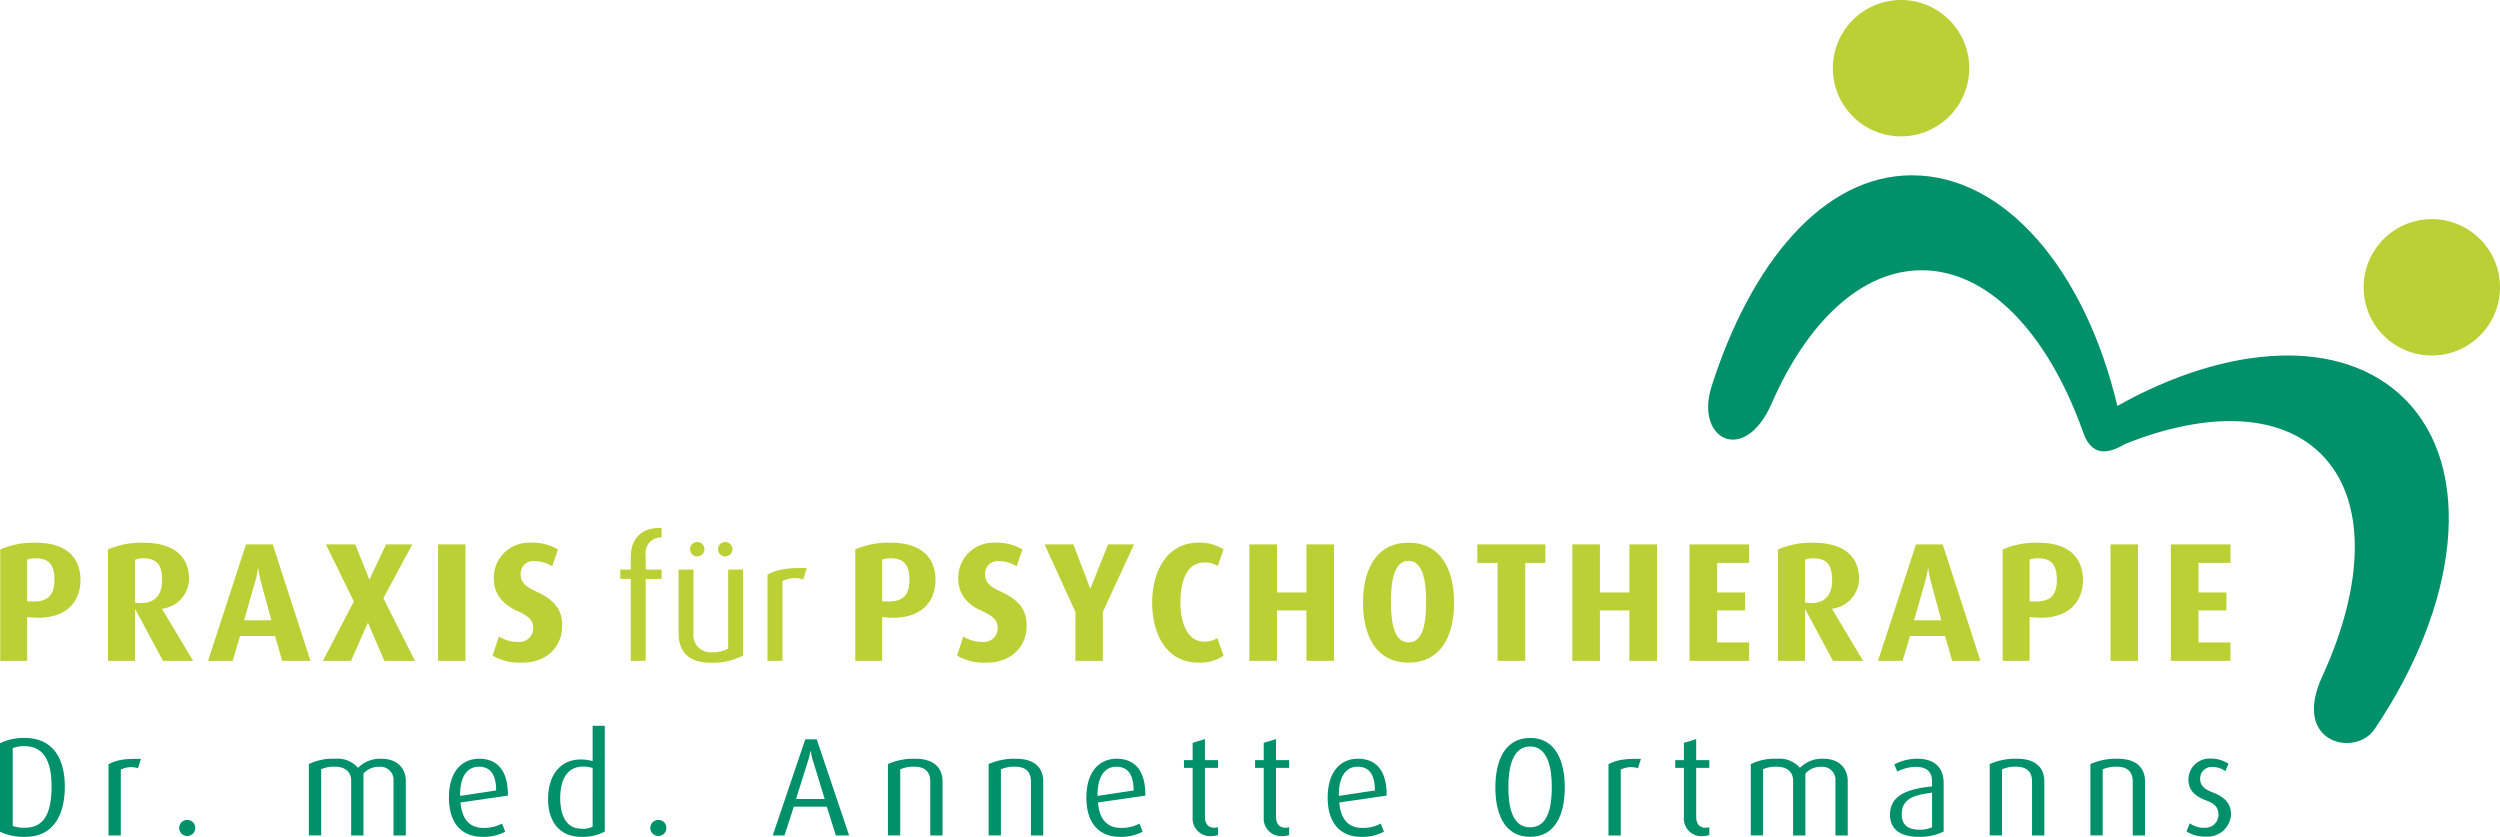 <svg xmlns="http://www.w3.org/2000/svg" viewBox="0 0 358.04 119.848"><defs><style>.cls-1{fill:#00906a;}.cls-2{fill:#bbd034;}</style></defs><g id="Ebene_2" data-name="Ebene 2"><g id="Ebene_1-2" data-name="Ebene 1"><path class="cls-1" d="M344.282,57.029c-8.971-8.813-25.182-7.802-41.041,1.109-4.578-19.327-16.016-33.031-29.414-33.031-12.75,0-23.09,12.599-28.711,30.263-2.408,7.571,4.721,11.326,8.617,2.406,5.082-11.639,12.822-19.07,21.488-19.07,9.518,0,17.91,8.959,22.902,22.604.521,1.428,1.502,5.127,6.207,2.281,11.555-4.629,22.012-4.535,28.021,1.367,6.678,6.559,6.293,18.74.229,31.922-4.441,9.65,4.779,11.57,7.479,7.572C352.184,86.516,354.452,67.016,344.282,57.029Z"/><path class="cls-2" d="M282.024,9.765A9.765,9.765,0,1,1,272.258,0,9.765,9.765,0,0,1,282.024,9.765Z"/><path class="cls-2" d="M358.04,41.146a9.765,9.765,0,1,1-9.764-9.763A9.763,9.763,0,0,1,358.04,41.146Z"/><path class="cls-2" d="M4.424,88.416l-.533-.048v6.28H.036V78.694a11.897,11.897,0,0,1,5.067-.97c4.631,0,6.425,2.352,6.425,5.334C11.528,86.186,9.443,88.877,4.424,88.416Zm.655-8.462a3.208,3.208,0,0,0-1.188.194v5.964l.533.025c2.473.121,3.371-.921,3.371-3.104C7.795,80.949,7.067,79.954,5.079,79.954Z"/><path class="cls-2" d="M23.342,94.648l-3.952-7.371h-.049v7.371H15.461V78.694a11.899,11.899,0,0,1,5.019-.97c4.51,0,6.595,2.037,6.595,5.213a4.373,4.373,0,0,1-3.856,4.243v.048l4.437,7.419ZM20.48,79.954a2.884,2.884,0,0,0-1.14.218v6.11a3.399,3.399,0,0,0,.849.097c2.037,0,3.031-1.236,3.031-3.249C23.22,80.998,22.566,79.954,20.48,79.954Z"/><path class="cls-2" d="M40.417,94.648l-1.018-3.564H34.38l-1.067,3.564H29.797l5.431-16.682h3.831l5.407,16.682Zm-3.031-11.25a12.625,12.625,0,0,1-.388-2.013h-.049a14.08,14.08,0,0,1-.436,2.013l-1.552,5.431h3.904Z"/><path class="cls-2" d="M55.044,94.648l-2.328-5.431h-.048l-2.4,5.431H46.242l4.437-8.51-4.001-8.171h4.195l2.012,4.995h.049l2.352-4.995H59.044l-4.146,7.71,4.534,8.971Z"/><path class="cls-2" d="M62.736,94.648V77.966h3.928V94.648Z"/><path class="cls-2" d="M74.912,94.891a7.72,7.72,0,0,1-4.364-.994l.897-2.74a5.003,5.003,0,0,0,2.691.775,1.982,1.982,0,0,0,2.231-1.988c0-1.067-.63-1.722-2.328-2.473-2.594-1.164-3.322-2.982-3.322-4.607a5.031,5.031,0,0,1,5.286-5.14,7.099,7.099,0,0,1,3.904.97l-.825,2.4a4.833,4.833,0,0,0-2.497-.728,1.789,1.789,0,0,0-2.013,1.915c0,1.212.849,1.819,2.255,2.449,3.225,1.455,3.686,3.225,3.686,4.922C80.513,92.66,78.21,94.891,74.912,94.891Z"/><path class="cls-2" d="M92.473,82.913V94.648H90.339V82.913H88.836V81.579h1.503V79.736c0-2.57,1.552-4.243,4.413-4.122v1.358a2.189,2.189,0,0,0-2.279,2.522v2.085H94.752v1.333Z"/><path class="cls-2" d="M101.814,94.915c-3.273,0-4.631-1.648-4.631-4.267V81.579h2.133v9.141a2.439,2.439,0,0,0,2.619,2.691,4.389,4.389,0,0,0,2.352-.534V81.579h2.134V93.872A9.277,9.277,0,0,1,101.814,94.915ZM99.801,79.688a1.032,1.032,0,1,1,1.091-1.018A1.042,1.042,0,0,1,99.801,79.688Zm4.001,0a1.032,1.032,0,1,1,1.091-1.018A1.057,1.057,0,0,1,103.802,79.688Z"/><path class="cls-2" d="M115.035,82.985a3.849,3.849,0,0,0-2.982.243V94.648h-2.133V82.282c1.285-.654,2.521-.994,5.625-.921Z"/><path class="cls-2" d="M126.874,88.416l-.533-.048v6.28h-3.855V78.694a11.897,11.897,0,0,1,5.067-.97c4.631,0,6.425,2.352,6.425,5.334C133.978,86.186,131.893,88.877,126.874,88.416Zm.655-8.462a3.209,3.209,0,0,0-1.188.194v5.964l.533.025c2.473.121,3.371-.921,3.371-3.104C130.245,80.949,129.517,79.954,127.529,79.954Z"/><path class="cls-2" d="M141.427,94.891a7.72,7.72,0,0,1-4.364-.994l.897-2.74a5.002,5.002,0,0,0,2.691.775,1.982,1.982,0,0,0,2.231-1.988c0-1.067-.63-1.722-2.328-2.473-2.594-1.164-3.322-2.982-3.322-4.607a5.031,5.031,0,0,1,5.286-5.14,7.099,7.099,0,0,1,3.904.97l-.825,2.4a4.833,4.833,0,0,0-2.497-.728,1.789,1.789,0,0,0-2.013,1.915c0,1.212.849,1.819,2.255,2.449,3.225,1.455,3.686,3.225,3.686,4.922C147.028,92.66,144.725,94.891,141.427,94.891Z"/><path class="cls-2" d="M157.945,87.641v7.007h-3.928V87.641l-4.413-9.674h4.122l2.4,6.304h.048l2.522-6.304h3.71Z"/><path class="cls-2" d="M171.577,94.891c-4.51,0-6.571-4.074-6.571-8.584,0-4.437,2.109-8.583,6.595-8.583a5.947,5.947,0,0,1,3.613.97l-.8,2.376a3.472,3.472,0,0,0-1.964-.509c-2.57,0-3.394,2.861-3.394,5.722,0,2.836.946,5.601,3.371,5.601a3.275,3.275,0,0,0,1.915-.509l.897,2.522A5.881,5.881,0,0,1,171.577,94.891Z"/><path class="cls-2" d="M187.1,94.648V87.422h-4.219v7.226h-3.952V77.966h3.952v6.886h4.219V77.966h3.952V94.648Z"/><path class="cls-2" d="M201.726,94.891c-4.655,0-6.522-3.856-6.522-8.584,0-4.704,1.867-8.583,6.522-8.583s6.522,3.879,6.522,8.583C208.249,91.035,206.381,94.891,201.726,94.891Zm0-14.572c-2.109,0-2.522,3.007-2.522,5.843,0,2.861.388,5.843,2.522,5.843,2.158,0,2.522-2.982,2.522-5.843C204.248,83.325,203.811,80.318,201.726,80.318Z"/><path class="cls-2" d="M218.437,80.609V94.648h-3.952V80.609h-2.909v-2.643h9.747v2.643Z"/><path class="cls-2" d="M233.354,94.648V87.422h-4.219v7.226h-3.952V77.966h3.952v6.886h4.219V77.966h3.952V94.648Z"/><path class="cls-2" d="M241.967,94.648V77.966h8.534v2.643h-4.582v4.243h4v2.57h-4v4.582h4.582v2.643Z"/><path class="cls-2" d="M262.51,94.648l-3.952-7.371h-.049v7.371h-3.879V78.694a11.897,11.897,0,0,1,5.019-.97c4.51,0,6.595,2.037,6.595,5.213a4.373,4.373,0,0,1-3.854,4.243v.048l4.436,7.419ZM259.649,79.954a2.886,2.886,0,0,0-1.14.218v6.11a3.401,3.401,0,0,0,.849.097c2.037,0,3.031-1.236,3.031-3.249C262.389,80.998,261.734,79.954,259.649,79.954Z"/><path class="cls-2" d="M279.584,94.648l-1.019-3.564h-5.019l-1.067,3.564h-3.516l5.432-16.682h3.831l5.406,16.682Zm-3.03-11.25a12.715,12.715,0,0,1-.389-2.013h-.048a14.272,14.272,0,0,1-.436,2.013l-1.552,5.431h3.903Z"/><path class="cls-2" d="M291.205,88.416l-.534-.048v6.28h-3.854V78.694a11.896,11.896,0,0,1,5.067-.97c4.631,0,6.425,2.352,6.425,5.334C298.308,86.186,296.223,88.877,291.205,88.416Zm.654-8.462a3.214,3.214,0,0,0-1.188.194v5.964l.534.025c2.473.121,3.37-.921,3.37-3.104C294.575,80.949,293.847,79.954,291.859,79.954Z"/><path class="cls-2" d="M302.266,94.648V77.966h3.929V94.648Z"/><path class="cls-2" d="M310.904,94.648V77.966h8.534v2.643h-4.582v4.243h4v2.57h-4v4.582h4.582v2.643Z"/><path class="cls-1" d="M3.641,119.848A7.821,7.821,0,0,1,0,119.108V106.445a7.654,7.654,0,0,1,3.561-.76c3.801,0,5.721,2.681,5.721,6.941C9.282,116.867,7.542,119.848,3.641,119.848Zm-.12-12.983a4.195,4.195,0,0,0-1.7.28v11.142a4.935,4.935,0,0,0,1.72.261c2.781,0,3.841-2.061,3.841-5.942C7.381,108.826,6.141,106.865,3.521,106.865Z"/><path class="cls-1" d="M19.76,110.026a3.174,3.174,0,0,0-2.461.2v9.422H15.54V109.446c1.06-.54,2.08-.82,4.641-.76Z"/><path class="cls-1" d="M26.82,119.728a1.161,1.161,0,0,1-1.16-1.16,1.144,1.144,0,0,1,1.16-1.141,1.127,1.127,0,0,1,1.14,1.141A1.144,1.144,0,0,1,26.82,119.728Z"/><path class="cls-1" d="M56.356,119.648v-7.762a1.874,1.874,0,0,0-2.081-2.061,2.854,2.854,0,0,0-2.22.961v8.862H50.295v-7.842c0-1.2-.8-2.001-2.36-2.001a4.475,4.475,0,0,0-1.94.36v9.482H44.234V109.426a7.862,7.862,0,0,1,3.741-.76,3.896,3.896,0,0,1,3.301,1.3,4.429,4.429,0,0,1,3.341-1.3c2.581,0,3.501,1.681,3.501,3.181v7.802Z"/><path class="cls-1" d="M65.954,114.927c.2,2.441,1.34,3.641,3.281,3.641a5.358,5.358,0,0,0,2.661-.62l.46,1.16a6.53,6.53,0,0,1-3.261.74c-2.821,0-4.801-1.78-4.801-5.622,0-3.661,1.801-5.561,4.341-5.561,2.581,0,4.141,1.681,4.101,5.281Zm2.621-5.121c-1.56,0-2.721,1.26-2.681,4.181l5.161-.78C71.055,110.766,70.114,109.806,68.574,109.806Z"/><path class="cls-1" d="M83.234,119.848c-3.081,0-4.741-2.161-4.741-5.421,0-3.581,1.9-5.661,4.681-5.661a6.122,6.122,0,0,1,1.7.24v-5.061h1.741v15.143A6.641,6.641,0,0,1,83.234,119.848Zm1.64-9.862a5.047,5.047,0,0,0-1.34-.2c-2.501,0-3.301,2.161-3.301,4.501,0,2.541.88,4.401,3.081,4.401a2.909,2.909,0,0,0,1.56-.3Z"/><path class="cls-1" d="M94.293,119.728a1.161,1.161,0,0,1-1.16-1.16,1.144,1.144,0,0,1,1.16-1.141,1.127,1.127,0,0,1,1.14,1.141A1.144,1.144,0,0,1,94.293,119.728Z"/><path class="cls-1" d="M119.709,119.648l-1.3-4.121H113.688l-1.34,4.121H110.667l4.661-13.763h1.641l4.641,13.763Zm-3.201-10.442a9.49,9.49,0,0,1-.4-1.66h-.04a11.447,11.447,0,0,1-.42,1.66l-1.641,5.221h4.101Z"/><path class="cls-1" d="M133.228,119.648v-7.742c0-1-.42-2.101-2.26-2.101a4.505,4.505,0,0,0-2.041.38v9.462h-1.76V109.426a8.992,8.992,0,0,1,3.941-.76c3.001,0,3.881,1.661,3.881,3.201v7.782Z"/><path class="cls-1" d="M147.648,119.648v-7.742c0-1-.42-2.101-2.26-2.101a4.505,4.505,0,0,0-2.041.38v9.462h-1.76V109.426a8.993,8.993,0,0,1,3.941-.76c3,0,3.881,1.661,3.881,3.201v7.782Z"/><path class="cls-1" d="M157.247,114.927c.2,2.441,1.34,3.641,3.281,3.641a5.358,5.358,0,0,0,2.661-.62l.46,1.16a6.53,6.53,0,0,1-3.261.74c-2.821,0-4.801-1.78-4.801-5.622,0-3.661,1.801-5.561,4.341-5.561,2.58,0,4.141,1.681,4.101,5.281Zm2.621-5.121c-1.56,0-2.721,1.26-2.681,4.181l5.161-.78C162.348,110.766,161.408,109.806,159.868,109.806Z"/><path class="cls-1" d="M173.487,119.748a2.519,2.519,0,0,1-2.681-2.72v-7.061h-1.24v-1.1h1.24v-2.481l1.76-.54v3.021h1.88v1.1h-1.88v7.021c0,.86.38,1.561,1.36,1.561a2.396,2.396,0,0,0,.52-.08v1.119A3.108,3.108,0,0,1,173.487,119.748Z"/><path class="cls-1" d="M183.667,119.748a2.518,2.518,0,0,1-2.681-2.72v-7.061h-1.24v-1.1h1.24v-2.481l1.761-.54v3.021h1.88v1.1h-1.88v7.021c0,.86.38,1.561,1.359,1.561a2.391,2.391,0,0,0,.52-.08v1.119A3.111,3.111,0,0,1,183.667,119.748Z"/><path class="cls-1" d="M191.806,114.927c.2,2.441,1.341,3.641,3.281,3.641a5.355,5.355,0,0,0,2.66-.62l.46,1.16a6.528,6.528,0,0,1-3.261.74c-2.82,0-4.801-1.78-4.801-5.622,0-3.661,1.801-5.561,4.341-5.561,2.581,0,4.142,1.681,4.102,5.281Zm2.621-5.121c-1.561,0-2.721,1.26-2.681,4.181l5.161-.78C196.908,110.766,195.967,109.806,194.427,109.806Z"/><path class="cls-1" d="M219.142,119.848c-3.581,0-4.981-3.141-4.981-7.082,0-3.901,1.4-7.082,4.981-7.082,3.561,0,4.961,3.181,4.961,7.082C224.103,116.707,222.703,119.848,219.142,119.848Zm0-12.943c-2.521,0-3.121,3.021-3.121,5.801,0,2.78.521,5.781,3.121,5.781s3.101-3.001,3.101-5.781C222.243,109.926,221.642,106.905,219.142,106.905Z"/><path class="cls-1" d="M234.582,110.026a3.174,3.174,0,0,0-2.461.2v9.422h-1.761V109.446c1.06-.54,2.081-.82,4.642-.76Z"/><path class="cls-1" d="M243.841,119.748a2.518,2.518,0,0,1-2.681-2.72v-7.061h-1.24v-1.1h1.24v-2.481l1.761-.54v3.021h1.88v1.1h-1.88v7.021c0,.86.38,1.561,1.359,1.561a2.39,2.39,0,0,0,.52-.08v1.119A3.111,3.111,0,0,1,243.841,119.748Z"/><path class="cls-1" d="M262.863,119.648v-7.762a1.874,1.874,0,0,0-2.08-2.061,2.855,2.855,0,0,0-2.221.961v8.862h-1.761v-7.842c0-1.2-.8-2.001-2.36-2.001a4.477,4.477,0,0,0-1.94.36v9.482h-1.761V109.426a7.864,7.864,0,0,1,3.741-.76,3.897,3.897,0,0,1,3.301,1.3,4.428,4.428,0,0,1,3.341-1.3c2.58,0,3.501,1.681,3.501,3.181v7.802Z"/><path class="cls-1" d="M274.782,119.848c-2.801,0-4.102-1.22-4.102-3.181,0-2.861,2.681-3.701,6.021-4.041v-.66c0-1.66-1-2.141-2.381-2.141a6.014,6.014,0,0,0-2.6.68l-.421-1.04a7.112,7.112,0,0,1,3.301-.8c2.001,0,3.761.86,3.761,3.501v6.921A7.552,7.552,0,0,1,274.782,119.848Zm1.92-6.321c-2.721.34-4.341.92-4.341,3.101,0,1.56.96,2.2,2.561,2.2a3.93,3.93,0,0,0,1.78-.359Z"/><path class="cls-1" d="M291.021,119.648v-7.742c0-1-.42-2.101-2.261-2.101a4.506,4.506,0,0,0-2.04.38v9.462H284.959V109.426a8.998,8.998,0,0,1,3.941-.76c3,0,3.881,1.661,3.881,3.201v7.782Z"/><path class="cls-1" d="M305.441,119.648v-7.742c0-1-.42-2.101-2.261-2.101a4.505,4.505,0,0,0-2.04.38v9.462h-1.761V109.426a8.998,8.998,0,0,1,3.941-.76c3,0,3.881,1.661,3.881,3.201v7.782Z"/><path class="cls-1" d="M315.9,119.808a4.784,4.784,0,0,1-2.761-.74l.48-1.16a3.39,3.39,0,0,0,2.1.641,1.869,1.869,0,0,0,2-1.861c0-1.121-.6-1.621-1.78-2.061-2.101-.78-2.52-1.9-2.52-3.021a3.01,3.01,0,0,1,3.221-2.961,4.488,4.488,0,0,1,2.521.74l-.46,1.06a3.057,3.057,0,0,0-1.801-.6,1.655,1.655,0,0,0-1.8,1.701c0,1.04.76,1.54,1.8,1.94,2.101.8,2.621,1.92,2.621,3.161A3.357,3.357,0,0,1,315.9,119.808Z"/></g></g></svg>